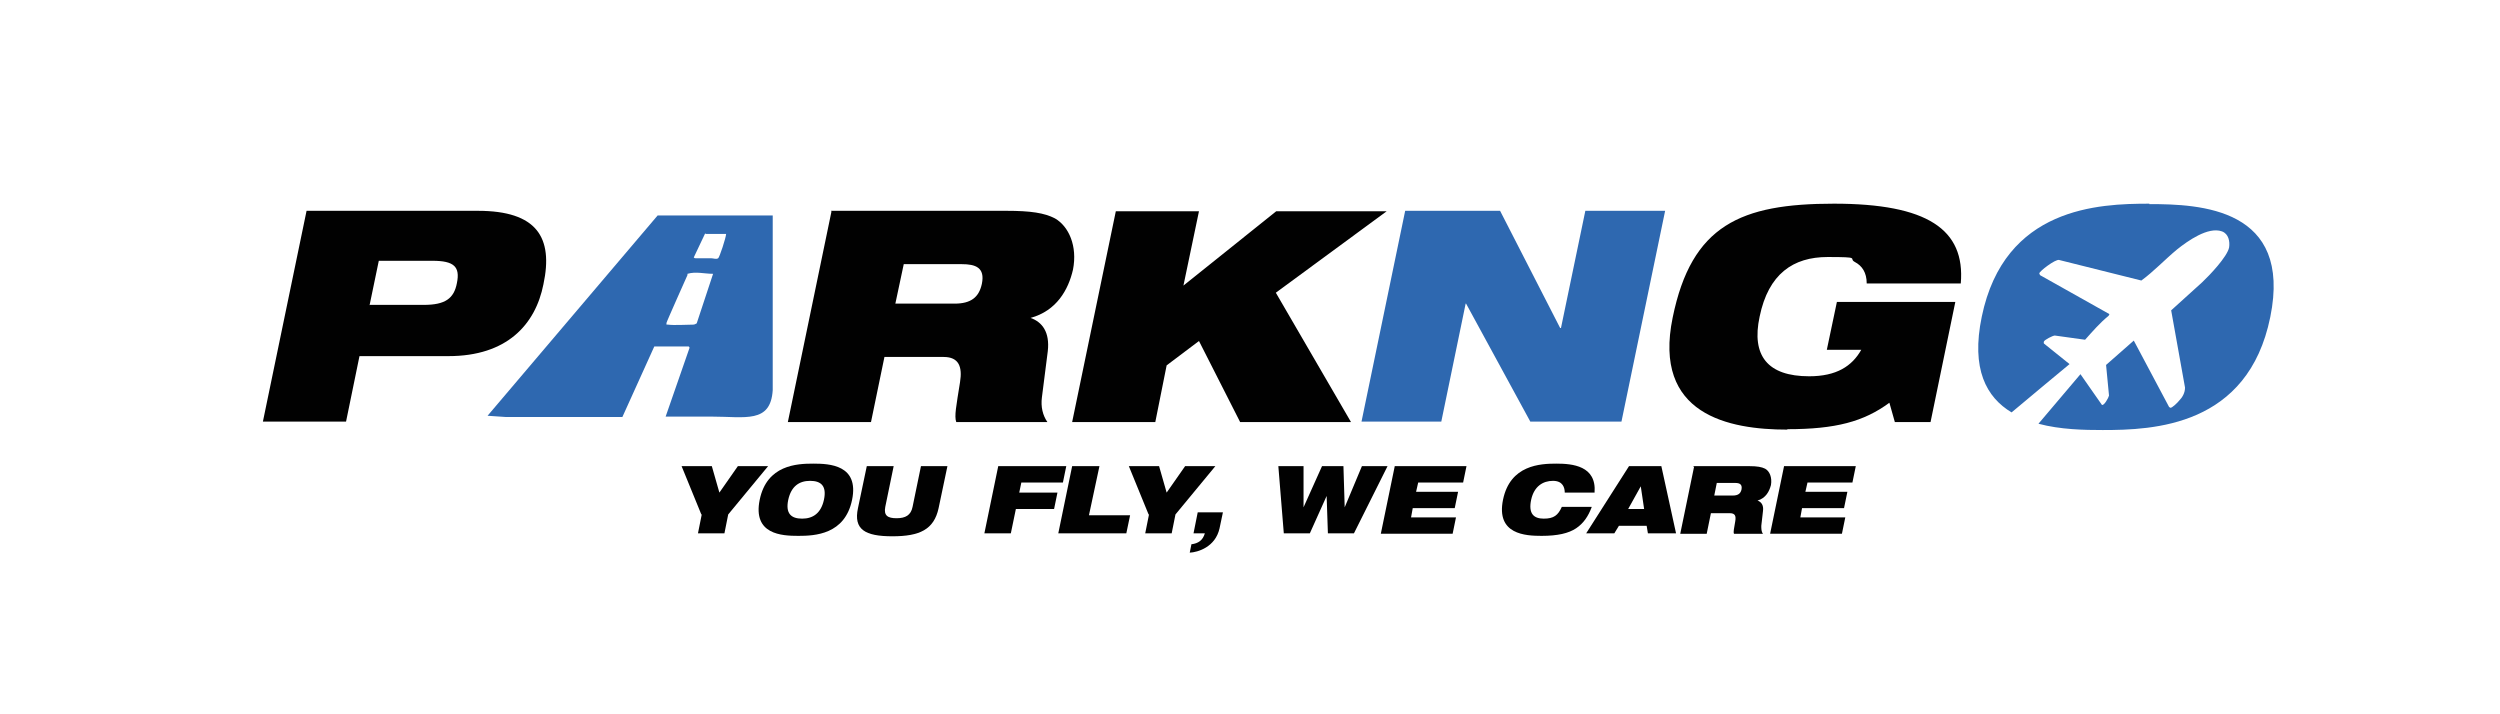 <?xml version="1.0" encoding="UTF-8"?>
<svg id="Ebene_1" xmlns="http://www.w3.org/2000/svg" version="1.1" viewBox="0 0 595.3 170.1">
  <!-- Generator: Adobe Illustrator 29.5.1, SVG Export Plug-In . SVG Version: 2.1.0 Build 141)  -->
  <defs>
    <style>
      .st0 {
        fill: none;
      }

      .st1 {
        fill: #010101;
      }

      .st2 {
        fill: #2e68b0;
      }
    </style>
  </defs>
  <g>
    <path class="st1" d="M167,122.5l-4.7-11.5h7.2l1.8,6.3,4.4-6.3h7.2l-9.5,11.5-.9,4.5h-6.3l.9-4.5h0Z"/>
    <path class="st1" d="M193.7,110.4c3.8,0,10.9.3,9.2,8.6-1.7,8.3-8.9,8.6-12.8,8.6s-10.9-.3-9.2-8.6c1.7-8.3,8.9-8.6,12.7-8.6h.1ZM191,123.5c2.6,0,4.5-1.3,5.2-4.5.7-3.3-.7-4.5-3.3-4.5s-4.5,1.3-5.2,4.5c-.7,3.3.7,4.5,3.3,4.5Z"/>
    <path class="st1" d="M206.5,111h6.3l-2,9.7c-.4,2.1.6,2.7,2.7,2.7s3.4-.7,3.8-2.7l2-9.7h6.3l-2.1,10c-1.1,5.1-4.5,6.7-11,6.7s-9.3-1.6-8.2-6.7l2.1-10h.1Z"/>
    <path class="st1" d="M237.6,111h16.3l-.8,3.9h-9.9l-.5,2.4h9.1l-.8,3.9h-9.1l-1.2,5.8h-6.3l3.3-16h-.1Z"/>
    <path class="st1" d="M255.5,111h6.3l-2.5,11.7h9.8l-.9,4.3h-16.2l3.3-16h.2Z"/>
    <path class="st1" d="M273.5,122.5l-4.7-11.5h7.2l1.8,6.3,4.4-6.3h7.2l-9.5,11.5-.9,4.5h-6.3l.9-4.5h-.1Z"/>
    <path class="st1" d="M285.3,122h5.9l-.8,3.8c-1,4.5-5.2,5.7-7.1,5.8l.4-2c1.6-.2,2.7-.9,3.2-2.6h-2.7l1-5h.1Z"/>
    <path class="st1" d="M304.3,111h6.1v9.8h0l4.4-9.8h5.1l.3,9.8h0l4.1-9.8h6.1l-8,16h-6.2l-.3-8.9h0l-4,8.9h-6.2l-1.3-16h-.1Z"/>
    <path class="st1" d="M332.1,111h17.1l-.8,3.9h-10.7l-.5,2.2h10l-.8,3.9h-10l-.4,2.2h10.7l-.8,3.9h-17.1l3.3-16h0Z"/>
    <path class="st1" d="M379,120.8c-.8,2.1-1.9,3.8-3.7,5-1.8,1.2-4.4,1.8-8.2,1.8s-10.9-.3-9.2-8.6c1.7-8.3,8.9-8.6,12.7-8.6s9.6.5,9.1,6.9h-7.1c0-1.1-.4-2.8-2.8-2.8s-4.5,1.3-5.2,4.5c-.7,3.3.6,4.5,3,4.5s3.4-.8,4.3-2.8h7.1Z"/>
    <path class="st1" d="M387.8,111h7.8l3.5,16h-6.7l-.3-1.8h-6.6l-1.1,1.8h-6.7l10.2-16h0ZM390.7,115.8h0l-3,5.4h3.8l-.8-5.4Z"/>
    <path class="st1" d="M403.2,111h13.4c1.8,0,2.9.2,3.7.6,1.1.6,1.7,2.1,1.4,3.9-.4,1.5-1.2,3.1-3.2,3.7h0c.9.3,1.5,1.1,1.3,2.5l-.4,3.5c0,.7,0,1.4.4,1.9h-6.9c-.2-.4,0-1.2.3-3,.2-1.2,0-1.9-1.3-1.9h-4.5l-1,4.9h-6.3l3.3-16h-.2ZM408.1,118h4.5c1.3,0,1.9-.5,2.1-1.5.2-1.2-.5-1.5-1.5-1.5h-4.4l-.6,3h-.1Z"/>
    <path class="st1" d="M424.8,111h17.1l-.8,3.9h-10.7l-.5,2.2h10l-.8,3.9h-10l-.4,2.2h10.7l-.8,3.9h-17.1l3.3-16h0Z"/>
  </g>
  <g>
    <g>
      <path class="st0" d="M165.8,61.6c1.1,0,2.6,0,3.7,0s1.1.2,1.6,0c.3-.2,1.8-5,1.9-5.8h-4.9l-2.7,5.6c.1.2.3.2.5.2h-.1Z"/>
      <path class="st0" d="M159.1,77.2c1.3.2,4.5,0,5.9,0,.3,0,.7,0,.9-.3l3.9-11.8c-2,0-4.1-.4-6.1,0l-5.2,11.4v.4c.3,0,.4,0,.6,0h0Z"/>
      <path class="st2" d="M156.6,51.3l-40.5,47.7,4.4.3h27.7l7.6-16.8h8.2s.2.2.2.3l-5.7,16.4h11c7.9,0,14,1.7,14.5-6.3v-41.6h-27.4ZM168,55.7h4.9c0,.8-1.6,5.7-1.9,5.8-.5.3-1.1,0-1.6,0-1.1,0-2.6,0-3.7,0-.2,0-.3,0-.5-.2l2.7-5.7h.1ZM163.7,65.2c2-.6,4,0,6.1,0l-3.9,11.8c-.3.2-.6.3-.9.3-1.3,0-4.6.2-5.9,0-.1,0-.3,0-.4,0v-.4c-.1,0,5-11.4,5-11.4h0Z"/>
    </g>
    <path class="st1" d="M72.9,50.2h40.9c14,0,18,6.3,15.6,17.5-1.9,9.6-8.7,17.1-22.6,17.1h-21.2l-3.2,15.6h-19.8l10.4-50.2h-.1ZM88.1,72.6h12.8c5.1,0,7.2-1.5,7.9-5.2.8-3.9-.7-5.3-5.8-5.3h-12.8l-2.2,10.6h0Z"/>
    <path class="st1" d="M197.9,50.2h41.8c5.7,0,9,.5,11.5,1.8,3.3,1.9,5.4,6.6,4.3,12.2-1.1,4.8-3.9,9.8-10.1,11.5h0c2.8,1,4.6,3.4,4.1,7.9l-1.4,11c-.3,2.3.2,4.3,1.3,5.9h-21.7c-.5-1.4,0-3.8.9-9.5.6-3.7-.3-6-3.9-6h-14.1l-3.2,15.5h-19.8l10.4-50.2h-.1ZM213.2,72.3h14.1c3.9,0,5.8-1.5,6.5-4.7.8-3.9-1.5-4.7-4.8-4.7h-13.8l-2,9.4Z"/>
    <path class="st1" d="M285.5,81.2l-7.7,5.8-2.7,13.5h-19.8l10.4-50.2h19.8l-3.7,17.7,22.1-17.7h26.3l-26.4,19.4,17.9,30.8h-26.4l-9.8-19.3h0Z"/>
    <path class="st2" d="M334.6,50.2h22.6l14.3,27.9h.2l5.8-27.9h19l-10.4,50.2h-21.7l-15.3-28.1h-.1l-5.8,28.1h-19s10.4-50.2,10.4-50.2Z"/>
    <path class="st1" d="M425.6,102.2c11.5,0,18.2-1.8,24.3-6.3l1.3,4.6h8.5l5.9-28.6h-28.2l-2.4,11.4h8.2c-2.2,3.9-5.9,6.3-12.4,6.3-9.9,0-13.8-4.9-11.8-14.2,2.1-10.2,8-14.2,16.2-14.2s4.8.3,6.5,1.2,2.8,2.5,2.8,5.1h22.4c1.1-12.9-8-19-30.2-19s-33.9,5.1-38.4,27.1c-4.8,23.2,13.4,26.7,27.3,26.7h0Z"/>
    <path class="st2" d="M511.8,48.5c-12,0-34.5.8-39.9,26.9-2.6,12.5,1.1,19.2,7.1,22.8,5.8-4.9,10.7-8.9,13.8-11.5l-6.1-4.9c-.1-.2,0-.3,0-.5.2-.4,2.1-1.4,2.6-1.4l7.2,1c1.8-2,3.5-4,5.6-5.7l.2-.4-16.2-9.1c-.2,0-.5-.4-.5-.6,0-.5,3.8-3.4,4.7-3.2l19.6,4.9c3-2.2,5.6-5,8.5-7.4,2.5-2,7.4-5.5,10.7-4.3,1.6.6,1.9,2.4,1.7,3.8-.4,2.2-4.7,6.7-6.4,8.3l-7.4,6.7,3.3,18.4c0,1.2-.6,2.3-1.4,3.1-.3.4-1.7,1.8-2.1,1.7l-.3-.2-8.4-15.8-6.6,5.8.7,7.3c-.1.5-1.2,2.5-1.7,2.2l-5.1-7.3h0l-10,11.8c5.2,1.4,10.9,1.5,15.3,1.5,12,0,34.6-.8,39.9-26.9,5.3-26-16.7-26.9-28.8-26.9h0Z"/>
  </g>
</svg>